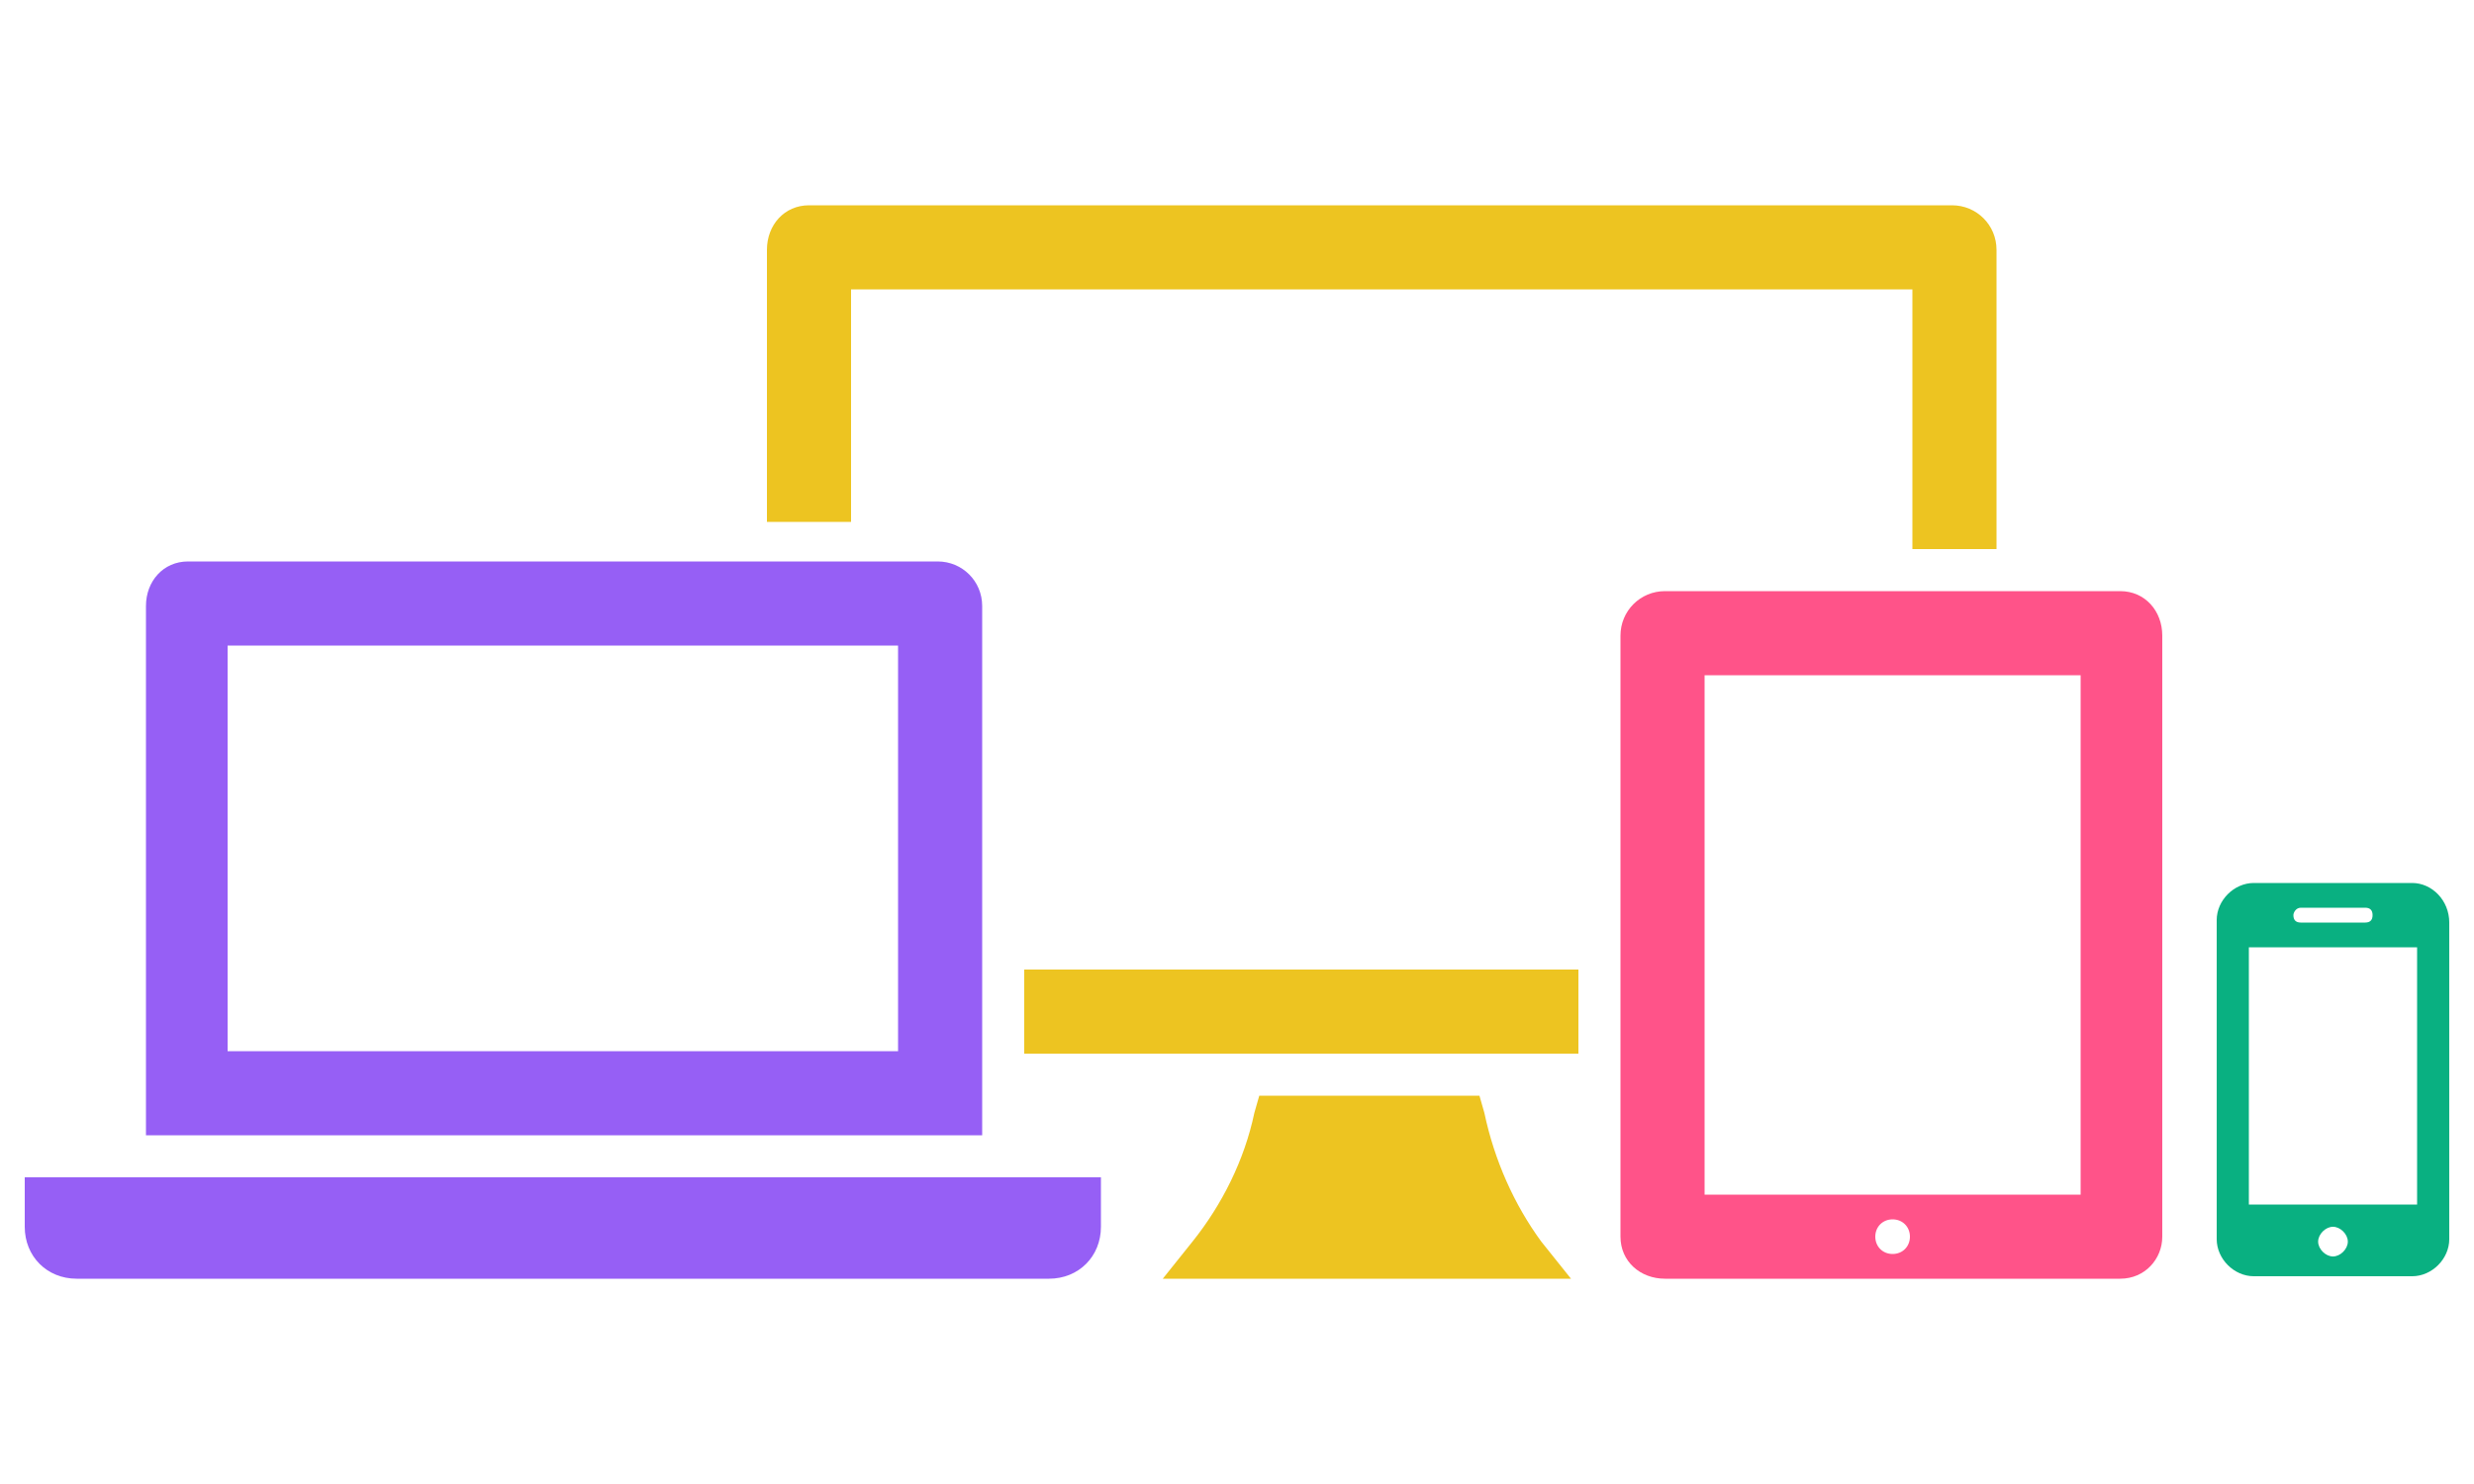 <?xml version="1.0" encoding="utf-8"?>
<!-- Generator: Adobe Illustrator 18.1.1, SVG Export Plug-In . SVG Version: 6.00 Build 0)  -->
<svg version="1.1" id="Layer_1" xmlns="http://www.w3.org/2000/svg" xmlns:xlink="http://www.w3.org/1999/xlink" x="0px" y="0px"
	 viewBox="-0.2 19.9 100 60" style="enable-background:new -0.2 19.9 100 60;" xml:space="preserve">
<style type="text/css">
	.st0{fill:#965FF5;}
	.st1{fill:#EDC421;}
	.st2{fill:#09B081;}
	.st3{fill:#FF5389;}
	.st4{fill:#11D4B2;}
	.st5{fill:#E3BA27;}
	.st6{fill:#FF3B61;}
	.st7{fill:#895DE0;}
	.st8{fill:#FFFFFF;}
</style>
<g>
	<path class="st0" d="M0.8,69.5c0,1.2,0.9,2.1,2.1,2.1h39.3c1.2,0,2.1-0.9,2.1-2.1v-2H0.8V69.5z"/>
	<path class="st0" d="M39.5,44.4c0-1-0.8-1.8-1.8-1.8H7.4c-1,0-1.7,0.8-1.7,1.8v21.4h33.8L39.5,44.4L39.5,44.4z M36.1,46v16.4H9V46
		H36.1z"/>
	<path class="st1" d="M59.8,64.9l-0.2-0.7h-8.9l-0.2,0.7c-0.4,1.9-1.3,3.7-2.5,5.2l-1.2,1.5h16.5l-1.2-1.5
		C61,68.6,60.2,66.8,59.8,64.9z"/>
	<path class="st2" d="M97.3,55.6h-6.4c-0.8,0-1.5,0.7-1.5,1.5v12.9c0,0.8,0.7,1.5,1.5,1.5h6.4c0.8,0,1.5-0.7,1.5-1.5V57.2
		C98.8,56.3,98.1,55.6,97.3,55.6z M92.8,56.6h2.6c0.2,0,0.3,0.1,0.3,0.3c0,0.2-0.1,0.3-0.3,0.3h-2.6c-0.2,0-0.3-0.1-0.3-0.3
		C92.5,56.8,92.6,56.6,92.8,56.6z M94.1,70.7c-0.3,0-0.6-0.3-0.6-0.6c0-0.3,0.3-0.6,0.6-0.6c0.3,0,0.6,0.3,0.6,0.6
		C94.7,70.4,94.4,70.7,94.1,70.7z M97.5,68.6h-6.8V58.2h6.8V68.6z"/>
	<path class="st3" d="M85.5,43.8H67.1c-1,0-1.8,0.8-1.8,1.8v24.3c0,1,0.8,1.7,1.8,1.7h18.4c1,0,1.7-0.8,1.7-1.7V45.6
		C87.2,44.6,86.5,43.8,85.5,43.8z M76.3,70.6c-0.4,0-0.7-0.3-0.7-0.7c0-0.4,0.3-0.7,0.7-0.7s0.7,0.3,0.7,0.7
		C77,70.3,76.7,70.6,76.3,70.6z M83.9,68.2H68.7v-21h15.2L83.9,68.2L83.9,68.2z"/>
	<path class="st1" d="M34.2,31.6h42.9v10.5h3.4V30c0-1-0.8-1.8-1.8-1.8H32.5c-1,0-1.7,0.8-1.7,1.8v11h3.4V31.6z"/>
	<rect x="41.2" y="59.1" class="st1" width="22.4" height="3.4"/>
</g>
</svg>
